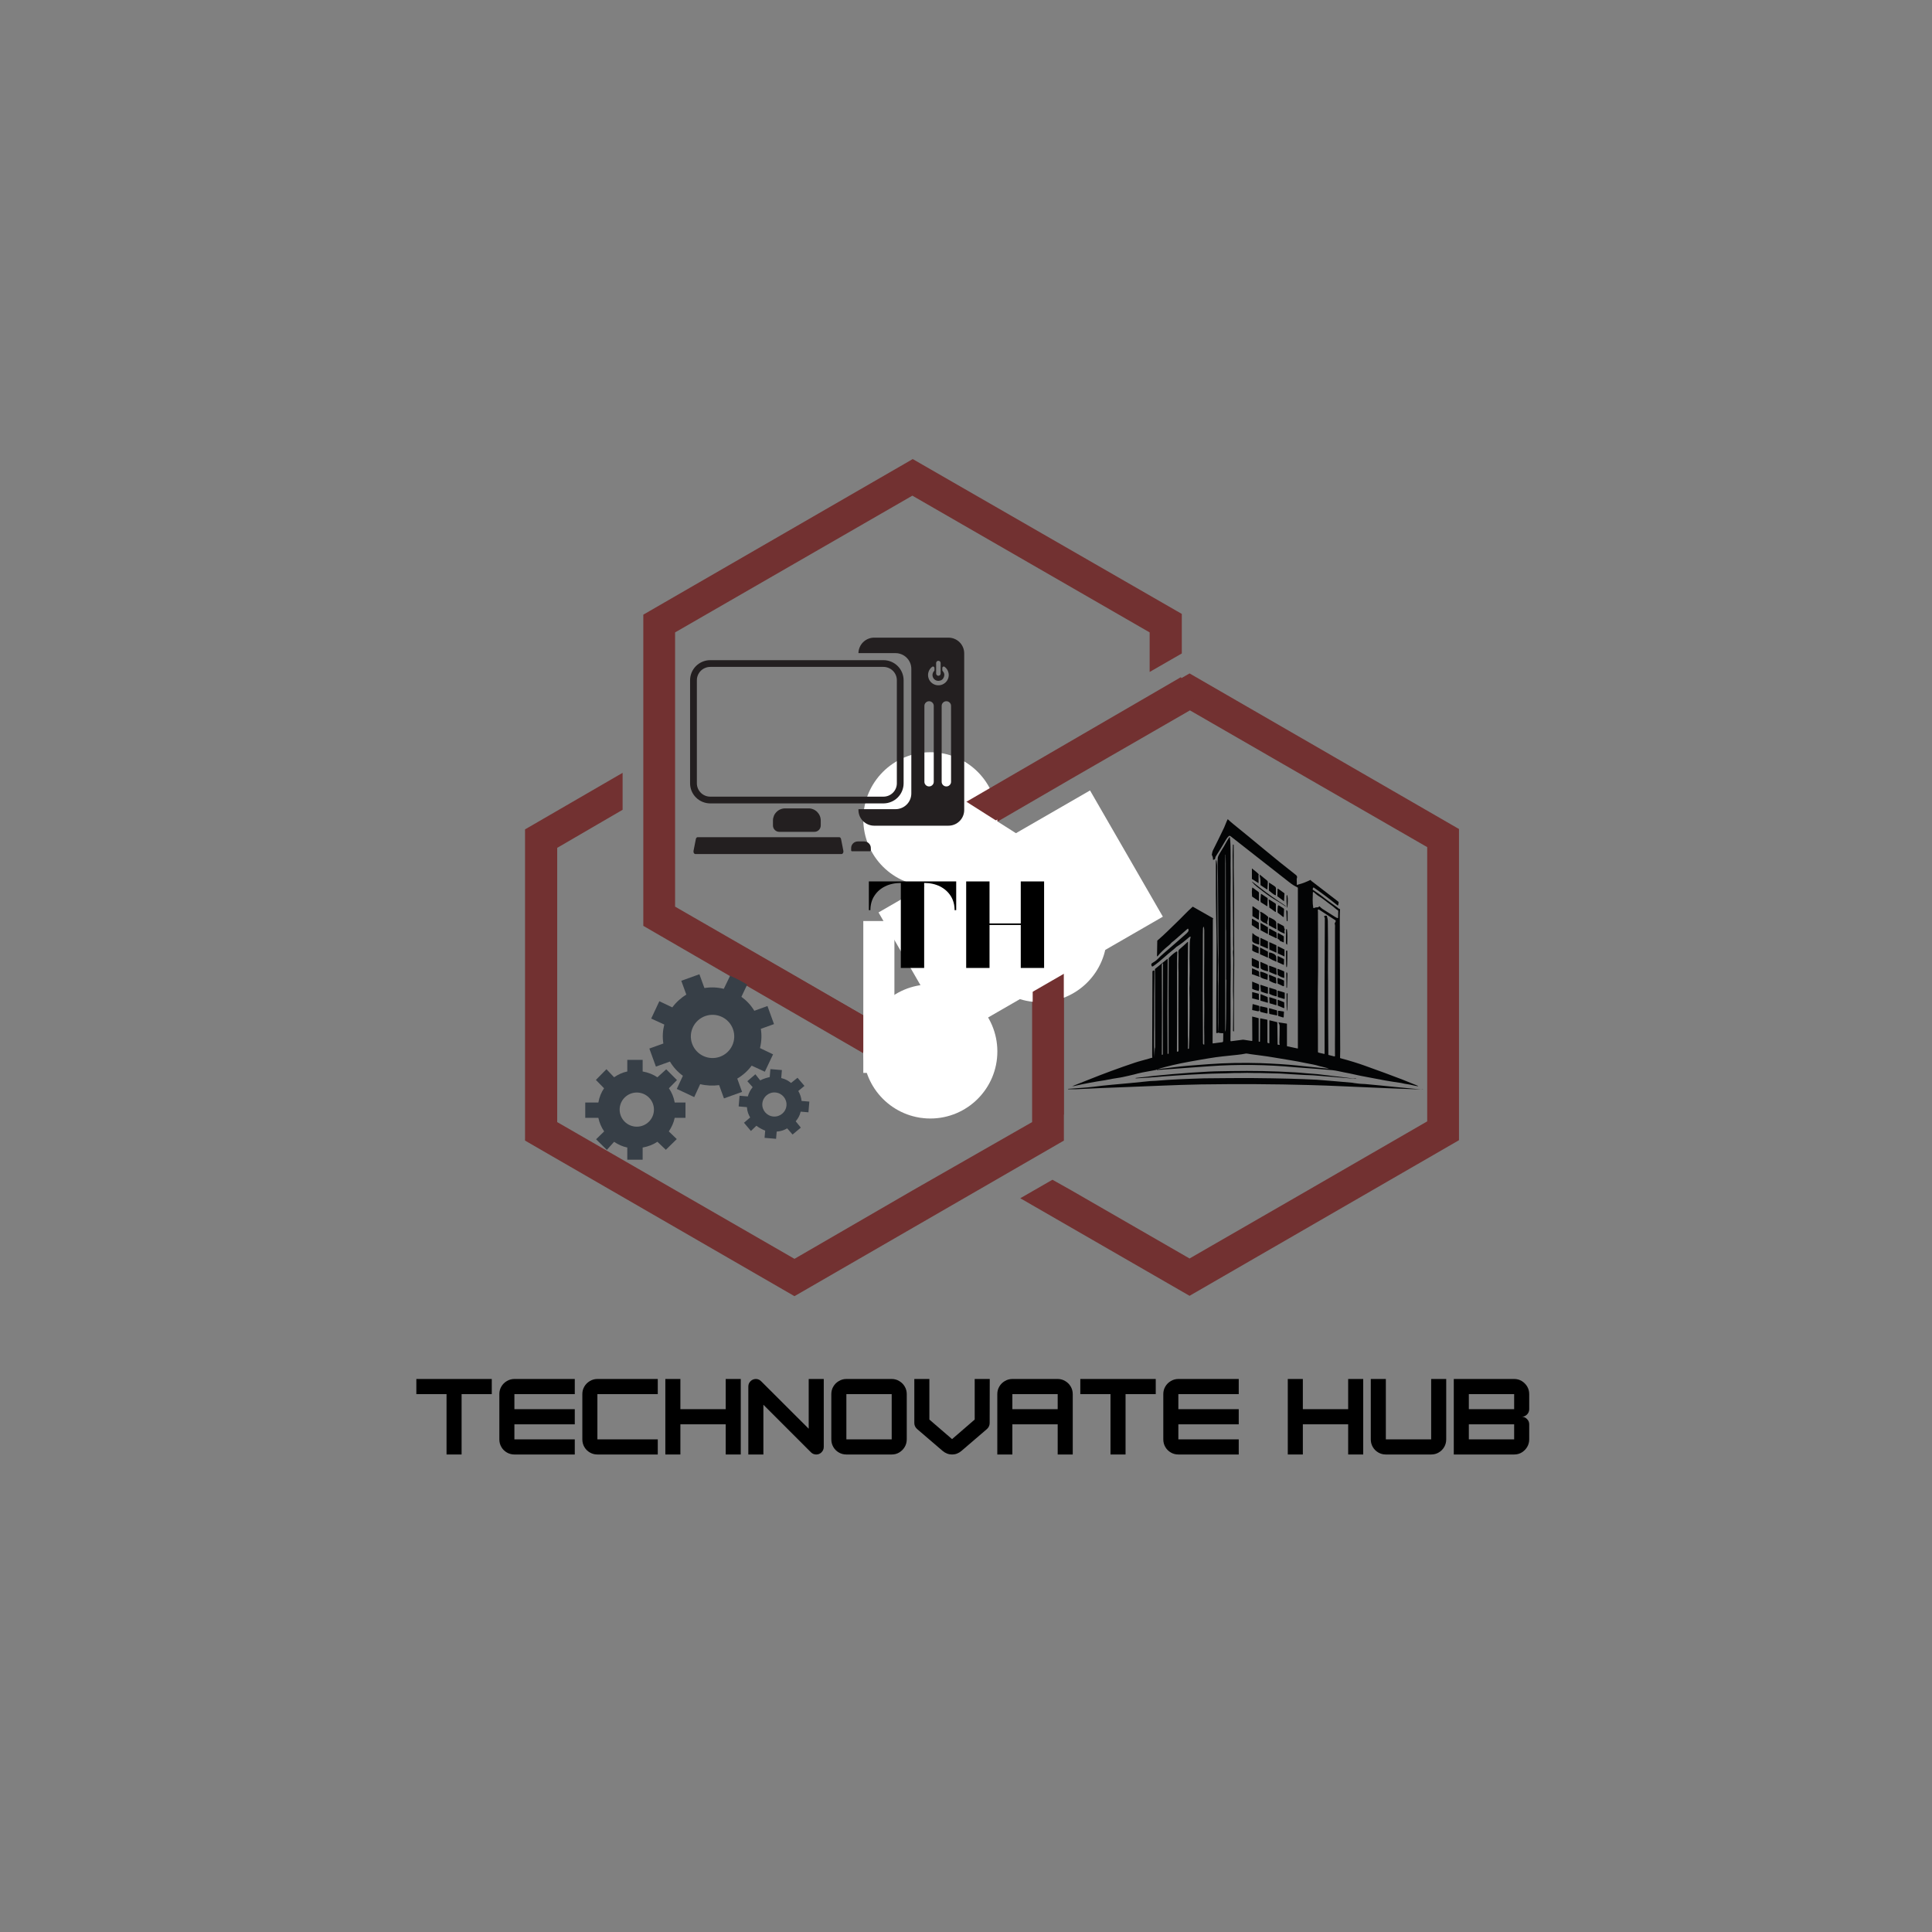 <svg xmlns="http://www.w3.org/2000/svg" xmlns:xlink="http://www.w3.org/1999/xlink" width="500" zoomAndPan="magnify" viewBox="0 0 375 375" height="500" preserveAspectRatio="xMidYMid meet" version="1.0"><rect x="0" y="0" width="375" height="375" fill="#808080" stroke="none"/><defs><g/><clipPath id="271464d5e1"><path d="M 101.91 89 L 283.41 89 L 283.41 251.75 L 101.91 251.75 Z M 101.91 89 " clip-rule="nonzero"/></clipPath><clipPath id="6b3a6ef04e"><path d="M 126 189.102 L 151 189.102 L 151 214 L 126 214 Z M 126 189.102 " clip-rule="nonzero"/></clipPath><clipPath id="56c0e8fd9c"><path d="M 143 207 L 157.098 207 L 157.098 222 L 143 222 Z M 143 207 " clip-rule="nonzero"/></clipPath><clipPath id="930de4d041"><path d="M 113.598 205 L 134 205 L 134 225.102 L 113.598 225.102 Z M 113.598 205 " clip-rule="nonzero"/></clipPath><clipPath id="b323a96471"><path d="M 167.566 146.008 L 193.586 146.008 L 193.586 172.027 L 167.566 172.027 Z M 167.566 146.008 " clip-rule="nonzero"/></clipPath><clipPath id="90a781913f"><path d="M 180.574 146.008 C 173.391 146.008 167.566 151.832 167.566 159.016 C 167.566 166.203 173.391 172.027 180.574 172.027 C 187.762 172.027 193.586 166.203 193.586 159.016 C 193.586 151.832 187.762 146.008 180.574 146.008 Z M 180.574 146.008 " clip-rule="nonzero"/></clipPath><clipPath id="7736bb8ce6"><path d="M 167.566 191.082 L 193.586 191.082 L 193.586 217.102 L 167.566 217.102 Z M 167.566 191.082 " clip-rule="nonzero"/></clipPath><clipPath id="492197d314"><path d="M 180.574 191.082 C 173.391 191.082 167.566 196.906 167.566 204.094 C 167.566 211.277 173.391 217.102 180.574 217.102 C 187.762 217.102 193.586 211.277 193.586 204.094 C 193.586 196.906 187.762 191.082 180.574 191.082 Z M 180.574 191.082 " clip-rule="nonzero"/></clipPath><clipPath id="7f7f912200"><path d="M 188.824 168.496 L 214.844 168.496 L 214.844 194.516 L 188.824 194.516 Z M 188.824 168.496 " clip-rule="nonzero"/></clipPath><clipPath id="c9a20b258f"><path d="M 201.832 168.496 C 194.648 168.496 188.824 174.32 188.824 181.504 C 188.824 188.691 194.648 194.516 201.832 194.516 C 209.02 194.516 214.844 188.691 214.844 181.504 C 214.844 174.32 209.02 168.496 201.832 168.496 Z M 201.832 168.496 " clip-rule="nonzero"/></clipPath><clipPath id="e9222c7e12"><path d="M 208 159.016 L 276 159.016 L 276 211 L 208 211 Z M 208 159.016 " clip-rule="nonzero"/></clipPath><clipPath id="3c74e8d885"><path d="M 207.234 209 L 276.234 209 L 276.234 211.516 L 207.234 211.516 Z M 207.234 209 " clip-rule="nonzero"/></clipPath><clipPath id="32cfb293e3"><path d="M 200.445 186.871 L 206.484 186.871 L 206.484 216.352 L 200.445 216.352 Z M 200.445 186.871 " clip-rule="nonzero"/></clipPath><clipPath id="17caf00fbc"><path d="M 170 149 L 202 149 L 202 178 L 170 178 Z M 170 149 " clip-rule="nonzero"/></clipPath><clipPath id="bf4992e689"><path d="M 178.555 149.883 L 201.832 164.664 L 193.797 177.32 L 170.516 162.539 Z M 178.555 149.883 " clip-rule="nonzero"/></clipPath><clipPath id="a178ad8b0b"><path d="M 166 123.766 L 187.172 123.766 L 187.172 161 L 166 161 Z M 166 123.766 " clip-rule="nonzero"/></clipPath><clipPath id="b2c6f76fc5"><path d="M 133.922 128 L 176 128 L 176 156 L 133.922 156 Z M 133.922 128 " clip-rule="nonzero"/></clipPath><clipPath id="5ccd753c21"><path d="M 134 162 L 164 162 L 164 165.766 L 134 165.766 Z M 134 162 " clip-rule="nonzero"/></clipPath><clipPath id="05bd053c06"><path d="M 165 163 L 170 163 L 170 165.766 L 165 165.766 Z M 165 163 " clip-rule="nonzero"/></clipPath><clipPath id="767839f890"><path d="M 170 153 L 226 153 L 226 202 L 170 202 Z M 170 153 " clip-rule="nonzero"/></clipPath><clipPath id="7579bc25eb"><path d="M 170.52 177.105 L 211.574 153.426 L 225.711 177.93 L 184.652 201.609 Z M 170.52 177.105 " clip-rule="nonzero"/></clipPath><clipPath id="03487310ce"><path d="M 141 184 L 173 184 L 173 205 L 141 205 Z M 141 184 " clip-rule="nonzero"/></clipPath><clipPath id="c034498f45"><path d="M 141.969 189.348 L 144.98 184.113 L 172.07 199.688 L 169.059 204.922 Z M 141.969 189.348 " clip-rule="nonzero"/></clipPath><clipPath id="b99f4c1c98"><path d="M 167.566 178.77 L 173.605 178.77 L 173.605 208.254 L 167.566 208.254 Z M 167.566 178.77 " clip-rule="nonzero"/></clipPath></defs><g clip-path="url(#271464d5e1)"><path fill="#723131" d="M 187.992 194.414 L 192.227 189.605 C 194.234 192.047 197.031 193.625 200.332 194.055 L 200.332 217.797 L 177.234 231 L 154.207 244.34 L 131.18 231.07 L 108.152 217.797 L 108.152 164.57 L 120.848 157.18 L 120.848 150.008 L 101.91 160.984 L 101.91 221.387 L 154.207 251.586 L 206.5 221.387 L 206.5 193.191 C 211.02 191.328 214.105 186.879 214.105 181.715 C 214.105 174.898 208.508 169.305 201.695 169.305 C 197.676 169.305 194.09 171.172 191.797 174.109 L 187.492 169.16 C 190.574 167.082 192.512 163.711 192.871 159.906 L 207.938 151.156 L 230.965 137.883 L 253.992 151.156 L 277.02 164.426 L 277.02 217.656 L 253.918 231 L 230.891 244.27 L 207.863 231 L 204.277 228.988 L 198.035 232.578 L 230.891 251.516 L 283.188 221.312 L 283.188 160.91 L 230.891 130.711 L 191.508 153.453 C 189.5 149.363 185.266 146.492 180.391 146.492 C 173.574 146.492 167.98 152.09 167.98 158.902 C 167.98 165.504 173.215 171.027 179.887 171.312 L 179.887 191.902 C 175.438 192.117 171.707 194.555 169.559 198.215 L 154.062 189.246 L 131.035 175.977 L 131.035 122.75 L 154.062 109.477 L 177.09 96.207 L 200.117 109.477 L 223.145 122.75 L 223.145 130.426 L 229.387 126.836 L 229.387 119.16 L 177.16 89.105 L 124.867 119.305 L 124.867 179.707 L 167.98 204.672 C 168.051 211.484 173.574 217.008 180.391 217.008 C 187.203 217.008 192.801 211.414 192.801 204.598 C 192.941 200.297 190.934 196.707 187.992 194.414 Z M 191.578 188.672 L 187.133 193.695 C 185.34 192.547 183.332 191.902 181.105 191.832 L 181.105 171.312 C 183.113 171.242 184.98 170.668 186.703 169.734 L 191.363 174.973 C 190.074 176.836 189.5 179.203 189.5 181.57 C 189.355 184.297 190.219 186.738 191.578 188.672 Z M 191.578 188.672 " fill-opacity="1" fill-rule="evenodd"/></g><g clip-path="url(#6b3a6ef04e)"><path fill="#373f47" d="M 150.234 198.777 L 148.965 195.273 L 146.41 196.191 C 145.738 195.07 144.898 194.203 143.906 193.477 L 145.102 190.961 L 141.719 189.387 L 140.488 191.93 C 139.289 191.633 138.023 191.57 136.727 191.777 L 135.754 189.102 L 132.238 190.367 L 133.211 193.043 C 132.203 193.668 131.227 194.539 130.496 195.531 L 127.977 194.336 L 126.398 197.703 L 128.938 198.863 C 128.637 200.055 128.555 201.254 128.758 202.543 L 126.039 203.523 L 127.312 207.027 L 130.031 206.047 C 130.703 207.172 131.559 208.086 132.551 208.812 L 131.363 211.359 L 134.75 212.945 L 135.902 210.434 C 137.098 210.73 138.41 210.785 139.586 210.621 L 140.52 213.199 L 144.035 211.934 L 143.102 209.355 C 144.23 208.688 145.164 207.832 145.895 206.84 L 148.453 208.02 L 150.051 204.645 L 147.512 203.43 C 147.809 202.238 147.883 200.988 147.68 199.695 Z M 139.734 205.117 C 137.547 205.902 135.133 204.773 134.344 202.598 C 133.551 200.418 134.684 198.012 136.875 197.223 C 139.062 196.438 141.477 197.566 142.266 199.742 C 143.055 201.922 141.926 204.328 139.734 205.117 Z M 139.734 205.117 " fill-opacity="1" fill-rule="nonzero"/></g><g clip-path="url(#56c0e8fd9c)"><path fill="#373f47" d="M 156.918 215.898 L 157.094 213.82 L 155.586 213.695 C 155.512 212.941 155.285 212.359 154.949 211.758 L 156.145 210.773 L 154.797 209.195 L 153.543 210.199 C 153.004 209.773 152.516 209.461 151.637 209.25 L 151.766 207.699 L 149.535 207.512 L 149.402 209.062 C 148.945 209.16 148.16 209.371 147.559 209.703 L 146.617 208.516 L 145.059 209.859 L 146.09 211.016 C 145.66 211.551 145.355 212.086 145.152 212.816 L 143.551 212.684 L 143.371 214.758 L 144.977 214.895 C 145.039 215.793 145.273 216.301 145.605 216.902 L 144.406 217.926 L 145.754 219.523 L 146.812 218.508 C 147.352 218.938 148.086 219.277 148.523 219.453 L 148.402 220.855 L 150.637 221.043 L 150.754 219.641 C 151.66 219.578 152.191 219.348 152.793 219.016 L 153.836 220.211 L 155.441 218.871 L 154.445 217.645 C 154.875 217.109 155.195 216.648 155.41 215.77 Z M 150.113 216.715 C 148.82 216.605 147.859 215.477 147.969 214.188 C 148.078 212.898 149.215 211.941 150.508 212.051 C 151.801 212.16 152.762 213.293 152.652 214.582 C 152.543 215.867 151.406 216.824 150.113 216.715 Z M 150.113 216.715 " fill-opacity="1" fill-rule="nonzero"/></g><g clip-path="url(#930de4d041)"><path fill="#373f47" d="M 133.051 216.973 L 133.051 214.004 L 130.965 214.004 C 130.766 212.91 130.379 212.043 129.836 211.234 L 131.402 209.645 L 129.312 207.551 L 127.602 209.102 C 126.793 208.562 125.836 208.164 124.738 207.973 L 124.738 205.723 L 121.758 205.723 L 121.758 207.973 C 120.816 208.164 120.004 208.555 119.195 209.094 L 117.707 207.535 L 115.66 209.613 L 117.246 211.234 C 116.703 212.043 116.336 212.91 116.141 214.004 L 113.598 214.004 L 113.598 216.973 L 116.141 216.973 C 116.336 217.91 116.723 218.801 117.266 219.605 L 115.699 221.133 L 117.789 223.195 L 119.195 221.625 C 120.008 222.164 120.816 222.543 121.758 222.734 L 121.758 225.102 L 124.738 225.102 L 124.738 222.738 C 125.836 222.543 126.793 222.156 127.602 221.613 L 129.238 223.176 L 131.363 221.094 L 129.816 219.609 C 130.359 218.801 130.766 217.91 130.961 216.973 Z M 123.602 218.688 C 121.762 218.688 120.273 217.203 120.273 215.371 C 120.273 213.543 121.762 212.059 123.602 212.059 C 125.438 212.059 126.93 213.543 126.93 215.371 C 126.93 217.203 125.438 218.688 123.602 218.688 Z M 123.602 218.688 " fill-opacity="1" fill-rule="nonzero"/></g><g clip-path="url(#b323a96471)"><g clip-path="url(#90a781913f)"><path fill="#ffffff" d="M 167.566 146.008 L 193.586 146.008 L 193.586 172.027 L 167.566 172.027 Z M 167.566 146.008 " fill-opacity="1" fill-rule="nonzero"/></g></g><g clip-path="url(#7736bb8ce6)"><g clip-path="url(#492197d314)"><path fill="#ffffff" d="M 167.566 191.082 L 193.586 191.082 L 193.586 217.102 L 167.566 217.102 Z M 167.566 191.082 " fill-opacity="1" fill-rule="nonzero"/></g></g><g clip-path="url(#7f7f912200)"><g clip-path="url(#c9a20b258f)"><path fill="#ffffff" d="M 188.824 168.496 L 214.844 168.496 L 214.844 194.516 L 188.824 194.516 Z M 188.824 168.496 " fill-opacity="1" fill-rule="nonzero"/></g></g><g clip-path="url(#e9222c7e12)"><path fill="#030405" d="M 208.172 210.789 C 208.246 210.812 208.348 210.812 208.426 210.812 C 210.395 210.359 212.391 209.98 214.414 209.68 C 215.398 209.477 216.41 209.301 217.422 209.152 C 217.574 209.125 217.75 209.102 217.953 209.051 C 218.684 208.875 219.418 208.746 220.152 208.547 C 221.012 208.293 222.375 208.016 224.297 207.691 C 224.398 207.664 224.473 207.641 224.547 207.59 C 224.547 207.59 224.547 207.613 224.547 207.641 L 224.547 207.664 C 224.547 207.691 224.547 207.691 224.574 207.691 L 234.656 206.961 C 240.27 206.559 245.852 206.633 251.465 207.16 C 254.27 207.363 256.645 207.539 258.59 207.715 C 259.348 207.789 260.207 208.016 260.891 208.145 C 262.332 208.395 263.82 208.797 265.188 209.023 C 266.449 209.25 267.766 209.527 268.926 209.73 C 269.938 209.906 270.949 210.059 271.961 210.207 C 272.414 210.309 272.844 210.41 273.301 210.461 C 273.879 210.535 274.461 210.738 275.07 210.812 C 275.348 210.836 275.348 210.812 275.094 210.711 L 272.238 209.555 C 271.074 209.125 269.914 208.695 268.75 208.242 C 267.539 207.789 266.199 207.336 264.934 206.859 C 263.746 206.43 262.18 205.926 260.184 205.398 C 260.133 205.398 260.105 205.348 260.105 205.324 L 260.133 203.688 C 260.105 198.676 260.082 193.691 260.082 188.68 C 260.082 185.004 260.031 181.328 260.055 177.652 C 260.055 177.273 260.082 176.895 260.105 176.543 C 260.105 176.469 260.055 176.418 260.008 176.418 C 259.805 176.391 259.676 176.191 259.551 176.113 C 258.488 175.359 257.402 174.605 256.367 173.773 C 255.887 173.395 255.355 173.094 254.875 172.742 C 254.801 172.691 254.773 172.59 254.801 172.516 L 254.875 172.336 C 254.902 172.262 254.953 172.238 255.027 172.289 C 256.594 173.371 258.086 174.504 259.578 175.711 C 259.676 175.789 259.727 175.762 259.754 175.637 L 259.828 175.234 C 259.855 175.133 259.805 175.031 259.727 174.98 L 254.496 170.953 C 254.473 170.926 254.445 170.902 254.445 170.879 L 254.422 170.828 C 254.395 170.801 254.371 170.777 254.344 170.801 C 253.613 171.152 252.879 171.457 252.094 171.656 L 251.715 171.785 L 251.691 170.574 C 251.793 170.297 251.793 170.098 251.664 169.969 C 251.617 169.895 251.566 169.844 251.488 169.793 C 247.395 166.621 243.453 163.223 239.41 159.973 C 239.031 159.672 238.676 159.344 238.32 159.016 C 238.297 159.016 238.297 159.016 238.273 159.043 C 238.02 159.547 237.816 160.152 237.613 160.605 C 236.906 162.09 236.176 163.574 235.441 165.035 C 235.363 165.16 235.289 165.438 235.215 165.867 C 235.215 165.918 235.215 165.941 235.238 165.992 C 235.391 166.242 235.441 166.52 235.441 166.797 C 235.441 166.898 235.492 166.922 235.566 166.875 L 235.695 166.824 C 235.793 166.797 235.844 166.723 235.871 166.621 C 235.895 166.445 235.922 166.344 235.945 166.293 C 236.652 165.188 237.336 164.078 237.992 162.945 C 238.121 162.719 238.297 162.492 238.473 162.316 C 238.574 162.215 238.699 162.215 238.828 162.289 C 242.668 165.312 246.461 168.285 250.199 171.203 C 250.73 171.633 251.285 171.984 251.867 172.262 C 251.918 172.289 251.918 172.312 251.918 172.363 L 251.918 203.461 C 251.918 203.484 251.895 203.512 251.867 203.512 L 249.848 203.082 C 249.82 203.082 249.797 203.059 249.797 203.008 L 249.797 198.75 C 249.797 198.727 249.77 198.676 249.719 198.676 L 248.23 198.449 C 248.129 198.422 248.102 198.473 248.18 198.551 C 248.305 198.727 248.379 198.953 248.379 199.23 C 248.379 200.289 248.355 201.371 248.328 202.426 C 248.328 202.504 248.355 202.605 248.379 202.73 C 248.406 202.805 248.379 202.832 248.305 202.805 L 248.078 202.781 C 248 202.781 247.977 202.73 247.977 202.68 L 247.926 198.473 C 247.926 198.422 247.902 198.398 247.875 198.398 L 246.461 198.047 C 246.41 198.047 246.383 198.047 246.383 198.098 L 246.383 202.426 C 246.383 202.504 246.359 202.527 246.281 202.504 L 246.082 202.426 C 246.031 202.402 246.004 202.379 246.004 202.328 L 246.004 197.996 C 246.004 197.969 245.98 197.945 245.953 197.922 L 244.691 197.668 C 244.691 197.668 244.691 197.668 244.664 197.668 C 244.613 197.668 244.59 197.695 244.59 197.742 L 244.562 202.125 C 244.562 202.176 244.539 202.199 244.488 202.199 L 244.387 202.199 C 244.336 202.199 244.312 202.152 244.312 202.125 L 244.312 197.668 C 244.312 197.645 244.285 197.617 244.262 197.617 L 243.098 197.316 C 243.074 197.316 243.047 197.316 243.047 197.34 L 243.074 201.973 C 243.074 202.023 243.023 202.051 242.973 202.051 L 241.457 201.824 C 241.328 201.797 241.227 201.797 241.102 201.824 L 238.953 202.102 C 238.953 202.102 238.953 202.102 238.93 202.102 C 238.879 202.102 238.828 202.051 238.828 202 C 238.902 197.594 238.801 193.238 238.879 188.832 C 238.879 188.051 238.902 187.27 238.879 186.465 C 238.852 183.266 238.828 180.066 238.852 176.871 C 238.852 175.637 238.828 174.051 238.852 172.613 C 238.879 171.055 238.879 169.617 238.852 167.93 C 238.852 166.973 238.879 165.992 238.852 165.059 C 238.828 164.18 238.852 163.375 238.699 162.492 C 238.699 162.492 238.699 162.469 238.676 162.469 C 238.652 162.441 238.625 162.469 238.625 162.492 C 238.32 162.945 238.043 163.422 237.766 163.926 C 237.539 164.379 237.234 164.785 236.984 165.238 C 236.855 165.465 236.426 166.117 236.375 166.445 C 236.324 166.848 236.324 167.477 236.352 168.359 C 236.375 169.289 236.402 169.922 236.402 170.273 C 236.426 173.848 236.453 177.398 236.477 180.949 L 236.527 187.168 L 236.504 191.777 L 236.477 196.887 C 236.504 197.945 236.477 199.027 236.426 200.086 C 236.426 200.211 236.352 200.289 236.352 200.414 C 236.68 200.516 237.031 200.562 237.387 200.539 C 237.438 200.539 237.438 200.562 237.438 200.59 L 237.414 202.051 C 237.414 202.199 237.336 202.301 237.184 202.301 L 235.414 202.527 C 235.391 202.527 235.363 202.504 235.363 202.453 L 235.414 178.508 C 235.414 178.48 235.414 178.457 235.414 178.457 L 235.465 178.332 C 235.492 178.281 235.465 178.23 235.414 178.203 L 231.574 176.016 C 231.551 175.988 231.523 175.988 231.473 176.016 C 230.359 176.996 229.352 178.129 228.363 179.059 C 227.305 180.094 225.965 181.426 224.676 182.535 C 224.648 182.559 224.625 182.586 224.625 182.637 L 224.574 185.508 C 224.574 185.656 224.625 185.684 224.727 185.559 C 225.258 184.926 225.836 184.324 226.898 183.469 C 227.074 183.316 227.227 183.191 227.328 183.039 C 227.531 182.812 227.758 182.711 227.934 182.535 C 228.77 181.805 229.602 181.074 230.488 180.293 C 230.539 180.242 230.613 180.242 230.641 180.32 C 230.867 180.723 230.41 181.074 230.133 181.328 C 228.719 182.586 227.305 183.82 225.863 185.055 C 225.484 185.379 225.105 185.734 224.75 186.109 C 224.398 186.465 224.094 186.664 223.664 186.918 C 223.488 187.016 223.438 187.145 223.488 187.344 L 223.512 187.422 C 223.562 187.598 223.664 187.648 223.816 187.547 C 225.23 186.59 226.445 185.305 227.809 184.273 C 228.012 184.121 228.188 183.922 228.34 183.793 C 229.273 183.215 230.031 182.586 230.789 181.93 C 230.867 181.879 230.918 181.832 230.992 181.805 C 231.02 181.805 231.043 181.781 231.043 181.805 C 231.094 181.805 231.121 181.855 231.094 181.906 C 230.918 182.559 230.918 183.141 230.918 183.793 C 230.891 185.23 230.891 186.641 230.918 188.074 C 230.941 188.855 230.867 189.789 230.891 190.645 C 230.918 191.121 230.84 191.652 230.867 192.152 C 230.969 195.352 230.867 198.574 230.84 201.773 L 230.766 203.512 C 230.766 203.535 230.742 203.559 230.715 203.559 C 230.664 203.559 230.613 203.586 230.562 203.586 C 230.59 203.008 230.59 201.824 230.59 201.773 C 230.59 201.52 230.562 201.242 230.562 200.992 C 230.562 197.871 230.539 194.773 230.539 191.652 C 230.539 188.73 230.562 185.809 230.59 182.863 C 230.59 182.863 230.59 182.836 230.562 182.836 C 230.539 182.812 230.512 182.812 230.512 182.836 C 230.008 183.316 229.5 183.77 228.945 184.246 C 228.668 184.473 228.719 184.777 228.742 185.129 C 228.77 185.883 228.691 186.941 228.719 187.875 C 228.742 188.227 228.742 188.555 228.742 188.805 C 228.719 193.211 228.719 199.582 228.742 204.062 C 228.645 204.09 228.543 204.113 228.441 204.141 C 228.441 199.305 228.492 192.48 228.465 187.672 C 228.465 186.742 228.465 185.809 228.516 184.852 C 228.516 184.676 228.441 184.625 228.289 184.727 C 227.809 185.027 227.355 185.43 226.898 185.91 C 226.848 185.984 226.824 186.035 226.824 186.109 C 226.848 186.188 226.848 186.238 226.848 186.238 C 226.824 190.289 226.797 194.371 226.824 198.422 L 226.824 204.516 C 226.746 204.543 226.695 204.543 226.621 204.566 L 226.594 196.738 L 226.645 186.16 C 226.645 186.16 226.645 186.137 226.645 186.137 C 226.621 186.109 226.594 186.109 226.57 186.137 L 224.246 188.023 C 224.195 188.074 224.168 188.125 224.168 188.199 L 224.195 190.113 L 224.195 193.59 L 224.219 205.148 C 224.219 204.668 224.195 203.332 224.168 203.332 L 224.145 203.332 C 224.094 203.309 224.066 204.922 224.043 205.195 C 223.992 204.215 223.969 201.395 223.992 200.414 C 224.043 198.777 223.992 197.164 224.02 195.527 C 224.02 194.824 224.02 194.117 224.02 193.414 L 224.066 190.039 L 224.066 188.527 C 224.066 188.379 223.992 188.352 223.867 188.379 L 223.816 188.402 C 223.738 188.426 223.688 188.504 223.688 188.605 C 223.688 193.336 223.664 200.086 223.637 204.82 C 223.637 204.895 223.637 205.047 223.664 205.297 C 223.461 205.348 223.234 205.398 223.031 205.473 C 222.098 205.75 221.211 205.953 220.301 206.254 C 217.219 207.289 214.211 208.395 211.203 209.605 L 208.098 210.836 C 208.121 210.762 208.121 210.762 208.172 210.789 Z M 259.223 178.91 L 259.07 179.211 C 259.047 179.238 259.047 179.289 259.07 179.312 C 259.172 179.613 259.121 179.891 259.121 180.168 C 259.121 187.043 259.121 193.918 259.121 200.789 C 259.121 201.797 259.098 203.535 259.121 204.922 C 259.121 205.02 259.07 205.07 258.969 205.047 L 257.883 204.77 C 257.859 204.77 257.832 204.742 257.832 204.719 C 257.809 200.059 257.758 195.402 257.781 190.742 C 257.781 189.988 257.758 189.156 257.758 188.453 C 257.781 184.398 257.781 181.176 257.73 178.758 C 257.73 178.531 257.68 178.23 257.555 177.828 C 257.555 177.777 257.527 177.75 257.48 177.75 C 257.328 177.699 257.176 177.727 257.051 177.828 C 257.051 177.828 257.051 177.828 257.023 177.852 C 257 177.902 257 177.977 257.051 178.004 C 257.125 178.055 257.148 178.129 257.148 178.254 C 257.102 186.465 257.074 194.672 257.102 202.879 C 257.102 203.41 257.102 203.965 257.102 204.516 C 257.102 204.543 257.074 204.566 257.023 204.566 L 255.938 204.316 C 255.859 204.289 255.812 204.242 255.812 204.164 C 255.812 201.145 255.812 198.148 255.785 195.199 C 255.785 193.238 255.785 190.996 255.836 188.477 C 255.836 188.426 255.836 188.328 255.836 188.152 C 255.836 184.5 255.836 180.848 255.812 177.172 C 255.812 176.996 255.812 176.844 255.785 176.668 C 255.785 176.645 255.785 176.617 255.812 176.594 C 255.859 176.516 255.938 176.516 256.012 176.543 L 259.098 178.559 C 259.273 178.633 259.297 178.758 259.223 178.91 Z M 254.824 173.219 C 254.824 173.195 254.824 173.195 254.852 173.168 C 254.902 173.117 254.926 173.117 255.004 173.168 C 255.332 173.445 255.609 173.723 255.988 173.949 C 256.871 174.477 257.656 175.184 258.488 175.762 C 258.895 176.039 259.246 176.441 259.703 176.719 C 259.727 176.742 259.754 176.77 259.754 176.82 L 259.727 178.129 C 259.727 178.129 259.727 178.152 259.727 178.152 C 259.703 178.203 259.652 178.23 259.602 178.203 C 259.449 178.152 259.297 178.055 259.148 177.977 C 258.34 177.449 257.504 176.945 256.695 176.418 C 256.492 176.289 256.316 176.113 256.141 175.938 C 256.113 175.914 256.062 175.914 256.039 175.938 L 255.91 176.062 C 255.887 176.09 255.836 176.113 255.812 176.113 C 255.531 176.09 255.254 176.141 255.027 176.266 C 255.027 176.266 255.004 176.266 255.004 176.266 C 254.953 176.266 254.902 176.242 254.902 176.191 C 254.723 175.207 254.801 174.176 254.824 173.219 Z M 237.816 179.941 L 237.816 167.68 L 237.844 165.891 L 237.867 165.891 C 237.891 165.891 237.891 165.891 237.891 165.918 L 237.918 167.605 L 237.941 180.344 C 237.969 180.547 237.969 180.723 237.969 180.922 C 237.969 183.945 237.969 186.969 237.969 189.988 C 237.969 190.062 237.969 190.113 237.992 190.164 C 237.992 190.191 238.02 190.215 238.02 190.266 C 237.992 192.078 237.992 193.891 237.992 195.68 C 237.992 197.039 237.969 198.375 237.918 199.734 C 237.918 199.883 237.891 200.035 237.844 200.188 C 237.816 200.262 237.816 200.262 237.816 200.188 Z M 233.469 182.461 C 233.469 181.73 233.469 181 233.496 180.27 C 233.496 180.145 233.52 180.016 233.57 179.918 C 233.598 179.84 233.621 179.84 233.648 179.918 C 233.695 180.117 233.746 180.32 233.746 180.57 C 233.746 183.469 233.746 186.363 233.723 189.258 C 233.723 191.375 233.723 193.488 233.746 195.629 C 233.746 196.789 233.723 198.172 233.723 199.43 C 233.746 200.516 233.746 201.621 233.746 202.703 C 233.746 202.703 233.746 202.73 233.746 202.73 C 233.723 202.754 233.695 202.781 233.648 202.754 L 233.621 202.73 C 233.547 202.703 233.496 202.629 233.496 202.527 C 233.445 195.832 233.445 189.105 233.469 182.461 Z M 230.84 206.078 C 232.078 205.852 233.344 205.625 234.605 205.422 C 236.426 205.098 238.32 204.945 240.168 204.742 C 240.723 204.695 241.277 204.594 241.836 204.492 C 242.039 204.469 242.543 204.594 242.77 204.617 C 244.211 204.82 245.602 204.969 247.066 205.223 C 249.215 205.602 251.414 205.902 253.512 206.355 C 254.371 206.531 255.254 206.656 256.113 206.934 C 256.719 207.109 257.301 207.188 257.883 207.414 C 257.957 207.438 257.957 207.465 257.883 207.438 C 255.859 207.238 253.812 207.012 251.766 206.809 C 249.77 206.605 247.422 206.457 244.715 206.355 C 241.328 206.254 237.941 206.305 234.531 206.559 C 231.551 206.758 229.352 206.961 227.961 207.137 C 226.848 207.289 225.711 207.414 224.598 207.539 C 226.645 206.934 228.719 206.457 230.84 206.078 Z M 225.508 187.293 C 225.508 187.219 225.535 187.145 225.586 187.094 L 225.66 186.992 C 225.66 186.992 225.688 186.969 225.688 186.969 C 225.711 186.969 225.734 186.992 225.734 187.016 L 225.711 196.461 L 225.711 204.695 C 225.637 204.719 225.586 204.719 225.508 204.742 L 225.535 196.535 Z M 225.508 187.293 " fill-opacity="1" fill-rule="nonzero"/></g><path fill="#030405" d="M 239.383 163.926 L 239.332 163.926 C 239.309 163.926 239.309 163.926 239.309 163.953 C 239.281 164.883 239.23 165.84 239.258 166.773 C 239.281 171.707 239.309 176.617 239.359 181.555 C 239.359 182.234 239.332 183.215 239.383 184.07 C 239.41 184.348 239.309 184.602 239.332 184.879 C 239.359 185.332 239.383 185.707 239.383 185.984 C 239.383 187.293 239.359 189.41 239.332 192.332 C 239.332 193.188 239.41 194.195 239.383 195.152 C 239.359 197.062 239.359 198.398 239.332 200.059 C 239.332 200.109 239.359 200.137 239.383 200.16 L 239.434 200.188 C 239.484 200.211 239.512 200.188 239.512 200.137 C 239.484 198.098 239.535 196.082 239.512 194.066 C 239.484 191.121 239.586 188.152 239.559 185.203 C 239.535 182.184 239.535 179.16 239.535 176.141 C 239.535 174.074 239.535 172.086 239.484 169.922 C 239.461 168.914 239.461 167.879 239.461 166.875 C 239.461 165.918 239.461 164.984 239.461 164.027 C 239.461 163.977 239.434 163.953 239.383 163.926 Z M 239.383 163.926 " fill-opacity="1" fill-rule="nonzero"/><path fill="#030405" d="M 236.324 180.746 C 236.324 176.668 236.301 172.59 236.273 168.484 C 236.273 167.93 236.199 167.426 236.098 166.898 C 236.098 166.875 236.074 166.848 236.074 166.898 C 236.023 167.023 235.996 167.125 235.996 167.25 C 235.973 171.531 235.996 175.789 236.098 180.066 C 236.199 184.699 236.047 191.977 236.074 200.438 C 236.074 200.488 236.098 200.516 236.148 200.516 C 236.273 200.539 236.375 200.516 236.402 200.438 L 236.426 196.41 C 236.426 194.973 236.402 193.539 236.426 192.078 C 236.426 191.852 236.426 191.602 236.426 191.375 C 236.352 189.836 236.402 188.25 236.453 186.715 C 236.477 186.16 236.402 185.559 236.402 185.055 C 236.352 183.617 236.352 182.184 236.324 180.746 Z M 236.324 180.746 " fill-opacity="1" fill-rule="nonzero"/><path fill="#030405" d="M 244.336 169.742 C 244.336 169.719 244.336 169.719 244.312 169.695 C 243.957 169.266 243.453 168.965 243.047 168.586 C 243.047 168.586 243.023 168.586 243.023 168.586 C 242.996 168.586 242.996 168.609 242.996 168.609 L 242.996 170.574 C 242.996 170.602 242.996 170.625 243.023 170.625 L 244.262 171.406 C 244.262 171.406 244.285 171.406 244.285 171.379 L 244.285 169.82 C 244.285 169.793 244.285 169.77 244.312 169.77 C 244.336 169.77 244.336 169.742 244.336 169.742 Z M 244.336 169.742 " fill-opacity="1" fill-rule="nonzero"/><path fill="#030405" d="M 244.742 171.859 L 245.93 172.641 C 245.93 172.641 245.93 172.641 245.953 172.641 C 245.98 172.641 245.98 172.613 246.004 172.613 L 246.082 171.203 C 246.082 171.105 246.031 171.004 245.953 170.926 L 244.562 169.793 C 244.539 169.793 244.539 169.77 244.516 169.793 C 244.488 169.793 244.488 169.844 244.488 169.871 C 244.488 169.895 244.516 169.895 244.516 169.895 C 244.516 169.895 244.516 169.895 244.516 169.922 C 244.516 169.945 244.516 169.969 244.516 169.996 C 244.516 170.02 244.516 170.07 244.516 170.098 C 244.691 170.574 244.664 171.203 244.664 171.734 C 244.664 171.785 244.691 171.832 244.742 171.859 Z M 244.742 171.859 " fill-opacity="1" fill-rule="nonzero"/><path fill="#030405" d="M 242.996 171.105 C 242.996 171.129 243.023 171.152 243.047 171.203 C 243.324 171.559 243.629 171.859 243.957 172.109 C 244.816 172.766 245.652 173.445 246.562 174.051 C 247.371 174.605 248.559 175.234 249.52 175.938 C 249.52 175.938 249.52 175.938 249.543 175.938 L 249.57 175.914 C 249.57 175.887 249.57 175.887 249.57 175.887 C 249.34 175.688 248.809 175.332 247.977 174.781 C 246.586 173.848 244.969 172.664 243.125 171.18 C 243.098 171.152 243.098 171.152 243.074 171.152 C 243.074 171.152 243.074 171.152 243.047 171.152 C 243.023 171.105 243.023 171.105 242.996 171.105 C 242.996 171.078 242.996 171.078 242.996 171.105 Z M 242.996 171.105 " fill-opacity="1" fill-rule="nonzero"/><path fill="#030405" d="M 247.57 173.773 C 247.621 173.773 247.648 173.746 247.648 173.695 C 247.672 173.371 247.672 173.043 247.672 172.742 C 247.672 172.387 247.699 172.211 247.395 172.012 C 247.066 171.785 246.711 171.559 246.359 171.332 C 246.359 171.332 246.359 171.332 246.332 171.332 C 246.309 171.332 246.309 171.355 246.309 171.355 L 246.281 172.789 C 246.281 172.816 246.281 172.84 246.309 172.867 C 246.613 173.094 247.219 173.672 247.57 173.773 Z M 247.57 173.773 " fill-opacity="1" fill-rule="nonzero"/><path fill="#030405" d="M 244.363 173.32 C 244.363 173.242 244.312 173.168 244.262 173.117 L 243.176 172.312 C 243.098 172.262 243.047 172.289 243.047 172.363 C 242.973 172.891 242.973 173.422 243.023 173.949 C 243.023 174 243.047 174.023 243.074 174.051 L 244.285 174.879 C 244.285 174.879 244.312 174.879 244.312 174.879 C 244.336 174.879 244.363 174.855 244.363 174.832 Z M 244.363 173.32 " fill-opacity="1" fill-rule="nonzero"/><path fill="#030405" d="M 249.164 174.906 C 249.215 174.906 249.238 174.879 249.238 174.832 L 249.316 173.445 C 249.316 173.422 249.316 173.395 249.289 173.371 L 248.102 172.516 C 248.102 172.516 248.078 172.488 248.051 172.488 C 248 172.488 247.977 172.516 247.977 172.562 L 247.926 173.922 C 247.926 173.949 247.926 173.973 247.949 173.973 L 249.09 174.832 C 249.141 174.906 249.141 174.906 249.164 174.906 Z M 249.164 174.906 " fill-opacity="1" fill-rule="nonzero"/><path fill="#030405" d="M 244.766 175.156 L 245.879 175.863 C 245.953 175.914 246.004 175.887 246.004 175.789 L 246.055 174.402 C 246.055 174.352 246.031 174.328 246.004 174.301 L 244.844 173.52 C 244.844 173.52 244.816 173.52 244.816 173.52 C 244.793 173.52 244.742 173.547 244.742 173.598 C 244.715 174.074 244.613 174.605 244.691 175.059 C 244.715 175.082 244.742 175.105 244.766 175.156 Z M 244.766 175.156 " fill-opacity="1" fill-rule="nonzero"/><path fill="#030405" d="M 249.871 173.797 C 249.871 173.746 249.848 173.746 249.797 173.746 C 249.746 173.773 249.719 173.824 249.719 173.898 C 249.695 174.605 249.719 175.258 249.77 175.914 C 249.797 176.316 249.848 176.316 249.898 175.914 C 249.949 175.285 250.023 174.477 249.871 173.797 Z M 249.871 173.797 " fill-opacity="1" fill-rule="nonzero"/><path fill="#030405" d="M 246.383 176.164 L 247.496 176.969 C 247.598 177.047 247.648 177.02 247.648 176.895 L 247.648 175.535 C 247.648 175.461 247.598 175.383 247.52 175.332 L 246.359 174.605 C 246.359 174.605 246.332 174.605 246.309 174.605 C 246.281 174.605 246.23 174.629 246.258 174.68 L 246.332 175.559 Z M 246.383 176.164 " fill-opacity="1" fill-rule="nonzero"/><path fill="#030405" d="M 249.012 177.953 C 249.113 178.027 249.164 178.004 249.188 177.879 L 249.238 176.492 C 249.238 176.441 249.215 176.367 249.164 176.34 L 248.23 175.738 C 248.203 175.711 248.152 175.711 248.129 175.738 C 248.078 175.789 248.027 175.836 248.027 175.938 C 247.977 176.316 247.949 176.695 247.977 177.07 C 247.977 177.121 248 177.148 248.027 177.172 Z M 249.012 177.953 " fill-opacity="1" fill-rule="nonzero"/><path fill="#030405" d="M 243.176 175.914 C 243.176 175.914 243.148 175.914 243.148 175.914 C 243.125 175.914 243.098 175.938 243.098 175.965 L 243.098 177.777 C 243.098 177.801 243.098 177.828 243.125 177.828 L 244.262 178.508 C 244.262 178.508 244.285 178.508 244.285 178.508 C 244.312 178.508 244.336 178.48 244.336 178.457 L 244.414 176.793 C 244.414 176.77 244.414 176.77 244.387 176.742 Z M 243.176 175.914 " fill-opacity="1" fill-rule="nonzero"/><path fill="#030405" d="M 249.668 176.719 L 249.746 178.633 C 249.746 178.633 249.746 178.656 249.746 178.656 L 249.82 178.785 C 249.82 178.809 249.848 178.809 249.871 178.809 C 249.898 178.809 249.922 178.785 249.922 178.758 L 249.922 176.969 C 249.922 176.969 249.922 176.945 249.922 176.945 L 249.797 176.695 C 249.797 176.668 249.77 176.668 249.746 176.668 C 249.695 176.668 249.668 176.695 249.668 176.719 Z M 249.668 176.719 " fill-opacity="1" fill-rule="nonzero"/><path fill="#030405" d="M 246.055 177.879 C 245.625 177.5 245.172 177.195 244.691 176.969 C 244.59 176.969 244.562 177.047 244.613 177.148 C 244.715 177.398 244.691 177.801 244.664 178.055 L 244.691 178.559 C 244.691 178.605 244.715 178.633 244.742 178.656 C 244.992 178.91 245.273 179.086 245.602 179.188 C 245.754 179.238 245.828 179.336 245.98 179.414 C 246.031 179.438 246.055 179.438 246.031 179.363 C 246.031 179.262 246.004 179.16 245.953 179.086 C 245.93 179.035 245.93 179.012 245.953 178.961 C 246.055 178.684 246.133 178.379 246.156 178.078 C 246.156 178.004 246.133 177.926 246.055 177.879 Z M 246.055 177.879 " fill-opacity="1" fill-rule="nonzero"/><path fill="#030405" d="M 246.281 179.516 C 246.281 179.562 246.309 179.613 246.359 179.641 L 247.672 180.344 C 247.672 180.344 247.699 180.344 247.699 180.344 C 247.723 180.344 247.75 180.32 247.75 180.293 C 247.75 179.891 247.723 179.488 247.723 179.086 C 247.723 178.633 246.789 178.254 246.434 178.078 C 246.41 178.078 246.41 178.078 246.383 178.078 C 246.332 178.078 246.281 178.129 246.281 178.18 Z M 246.281 179.516 " fill-opacity="1" fill-rule="nonzero"/><path fill="#030405" d="M 243.023 179.59 L 244.285 180.422 C 244.285 180.422 244.312 180.422 244.312 180.422 C 244.336 180.422 244.363 180.395 244.363 180.371 L 244.336 179.137 C 244.336 179.109 244.336 179.086 244.312 179.086 L 243.098 178.332 C 243.098 178.332 243.074 178.332 243.074 178.332 C 243.047 178.332 243.023 178.355 242.996 178.379 L 242.973 179.539 C 242.996 179.539 242.996 179.562 243.023 179.59 Z M 243.023 179.59 " fill-opacity="1" fill-rule="nonzero"/><path fill="#030405" d="M 249.367 180.344 C 249.289 180.219 249.238 180.094 249.238 179.941 C 249.238 179.84 249.164 179.742 249.09 179.715 L 248.102 179.188 C 248 179.137 247.949 179.16 247.949 179.289 L 247.977 180.445 C 247.977 180.496 248 180.52 248.027 180.547 C 248.43 180.824 248.859 181.051 249.316 181.199 C 249.316 181.199 249.34 181.199 249.34 181.199 C 249.367 181.199 249.391 181.152 249.367 181.125 C 249.289 180.898 249.289 180.672 249.367 180.445 C 249.391 180.422 249.391 180.371 249.367 180.344 Z M 249.367 180.344 " fill-opacity="1" fill-rule="nonzero"/><path fill="#030405" d="M 244.691 180.57 L 246.031 181.277 C 246.031 181.277 246.031 181.277 246.055 181.277 C 246.082 181.277 246.105 181.25 246.105 181.227 L 246.105 179.992 C 246.105 179.969 246.105 179.969 246.082 179.969 L 244.715 179.16 C 244.715 179.16 244.691 179.16 244.691 179.16 C 244.664 179.16 244.641 179.188 244.664 179.211 L 244.691 180.52 C 244.664 180.547 244.664 180.57 244.691 180.57 Z M 244.691 180.57 " fill-opacity="1" fill-rule="nonzero"/><path fill="#030405" d="M 247.699 180.949 L 246.434 180.242 C 246.434 180.242 246.41 180.242 246.41 180.242 C 246.359 180.242 246.332 180.27 246.332 180.32 L 246.281 181.379 C 246.281 181.402 246.309 181.453 246.332 181.453 L 247.699 182.105 C 247.699 182.105 247.723 182.105 247.75 182.105 C 247.801 182.105 247.824 182.059 247.824 182.031 L 247.773 181.023 C 247.75 181 247.723 180.973 247.699 180.949 Z M 247.699 180.949 " fill-opacity="1" fill-rule="nonzero"/><path fill="#030405" d="M 249.617 180.422 C 249.594 181.453 249.594 182.309 249.594 182.988 C 249.594 183.141 249.668 183.266 249.797 183.34 C 249.82 183.367 249.848 183.367 249.848 183.316 C 249.898 182.082 249.922 181.176 249.797 180.395 C 249.797 180.371 249.77 180.344 249.719 180.344 L 249.695 180.344 C 249.668 180.344 249.645 180.371 249.617 180.422 Z M 249.617 180.422 " fill-opacity="1" fill-rule="nonzero"/><path fill="#030405" d="M 244.336 183.34 C 244.387 183.34 244.414 183.316 244.414 183.266 L 244.414 182.031 C 244.414 181.957 244.363 181.906 244.312 181.879 C 243.855 181.703 243.477 181.453 243.148 181.125 C 243.125 181.102 243.098 181.102 243.098 181.152 C 243.047 181.629 243.047 182.082 243.047 182.559 C 243.047 183.039 243.957 183.215 244.336 183.34 Z M 244.336 183.34 " fill-opacity="1" fill-rule="nonzero"/><path fill="#030405" d="M 249.062 181.652 L 248.152 181.125 C 248.129 181.125 248.129 181.102 248.102 181.102 C 248.027 181.102 247.977 181.152 247.977 181.227 L 247.977 182.133 C 247.977 182.184 248 182.207 248.027 182.234 C 248.254 182.383 248.305 182.359 248.43 182.609 C 248.457 182.637 248.48 182.66 248.508 182.66 L 249.141 182.914 C 249.164 182.938 249.188 182.914 249.188 182.887 L 249.188 181.93 C 249.215 181.781 249.164 181.703 249.062 181.652 Z M 249.062 181.652 " fill-opacity="1" fill-rule="nonzero"/><path fill="#030405" d="M 244.641 183.516 L 246.031 184.121 C 246.031 184.121 246.055 184.121 246.055 184.121 C 246.082 184.121 246.105 184.098 246.105 184.07 L 246.105 182.762 C 246.105 182.738 246.105 182.711 246.082 182.711 L 244.715 182.059 C 244.715 182.059 244.691 182.059 244.691 182.059 C 244.664 182.059 244.641 182.082 244.641 182.105 L 244.613 183.469 C 244.613 183.469 244.641 183.492 244.641 183.516 Z M 244.641 183.516 " fill-opacity="1" fill-rule="nonzero"/><path fill="#030405" d="M 247.723 183.469 L 246.434 182.887 C 246.434 182.887 246.41 182.887 246.41 182.887 C 246.383 182.887 246.359 182.914 246.359 182.938 L 246.383 184.273 C 246.383 184.297 246.41 184.324 246.41 184.324 L 247.699 184.902 C 247.699 184.902 247.723 184.902 247.723 184.902 C 247.75 184.902 247.773 184.879 247.773 184.852 L 247.75 183.516 C 247.75 183.492 247.75 183.492 247.723 183.469 Z M 247.723 183.469 " fill-opacity="1" fill-rule="nonzero"/><path fill="#030405" d="M 243.098 184.523 C 243.375 184.75 243.934 184.926 244.285 185.055 C 244.312 185.055 244.312 185.055 244.312 185.027 L 244.312 183.922 C 244.312 183.895 244.285 183.871 244.285 183.871 L 243.148 183.266 C 243.148 183.266 243.125 183.266 243.125 183.266 C 243.098 183.266 243.074 183.289 243.074 183.316 C 243.125 183.695 243.047 184.02 243.047 184.398 C 243.047 184.473 243.047 184.5 243.098 184.523 Z M 243.098 184.523 " fill-opacity="1" fill-rule="nonzero"/><path fill="#030405" d="M 249.266 184.273 L 248.051 183.668 C 248.051 183.668 248.051 183.668 248.027 183.668 C 248 183.668 248 183.695 248 183.695 L 248 185.027 C 248 185.055 248 185.055 248.027 185.055 L 249.266 185.633 C 249.266 185.633 249.266 185.633 249.289 185.633 C 249.316 185.633 249.316 185.605 249.316 185.605 L 249.316 184.297 C 249.289 184.297 249.266 184.273 249.266 184.273 Z M 249.266 184.273 " fill-opacity="1" fill-rule="nonzero"/><path fill="#030405" d="M 244.562 183.996 L 244.562 185.18 C 244.562 185.203 244.562 185.203 244.59 185.23 L 246.031 185.859 C 246.031 185.859 246.031 185.859 246.055 185.859 C 246.082 185.859 246.105 185.832 246.105 185.809 L 246.105 184.75 C 246.105 184.727 246.105 184.727 246.082 184.699 L 244.641 183.945 C 244.641 183.945 244.613 183.945 244.613 183.945 C 244.59 183.969 244.562 183.969 244.562 183.996 Z M 244.562 183.996 " fill-opacity="1" fill-rule="nonzero"/><path fill="#030405" d="M 249.77 187.723 C 249.82 187.723 249.871 186.941 249.871 185.984 L 249.871 184.574 C 249.871 184.551 249.848 184.523 249.82 184.523 L 249.668 184.523 C 249.645 184.523 249.617 184.551 249.617 184.574 L 249.617 185.984 C 249.617 186.941 249.645 187.695 249.695 187.723 Z M 249.77 187.723 " fill-opacity="1" fill-rule="nonzero"/><path fill="#030405" d="M 246.281 185.934 C 246.738 186.238 247.219 186.465 247.723 186.664 C 247.773 186.691 247.773 186.664 247.773 186.613 C 247.75 186.336 247.75 186.035 247.723 185.758 C 247.699 185.23 246.891 184.953 246.484 184.879 C 246.359 184.852 246.309 184.902 246.309 185.004 L 246.281 185.734 C 246.281 185.758 246.281 185.785 246.258 185.809 C 246.258 185.809 246.23 185.832 246.23 185.832 C 246.258 185.91 246.258 185.934 246.281 185.934 Z M 246.281 185.934 " fill-opacity="1" fill-rule="nonzero"/><path fill="#030405" d="M 248 186.766 L 249.113 187.27 C 249.113 187.27 249.141 187.27 249.141 187.27 C 249.188 187.27 249.215 187.242 249.215 187.195 L 249.238 186.211 C 249.238 186.188 249.215 186.16 249.188 186.137 L 248.078 185.582 C 248.078 185.582 248.051 185.582 248.051 185.582 C 248 185.582 247.977 185.605 247.977 185.656 L 247.949 186.715 C 247.949 186.715 247.977 186.742 248 186.766 Z M 248 186.766 " fill-opacity="1" fill-rule="nonzero"/><path fill="#030405" d="M 243.098 187.52 L 244.16 187.973 C 244.184 187.973 244.211 187.973 244.211 187.973 C 244.285 187.973 244.363 187.898 244.363 187.824 L 244.363 186.742 C 244.363 186.641 244.312 186.562 244.211 186.516 L 243.047 185.961 C 243.047 185.961 243.047 185.961 243.023 185.961 C 242.996 185.961 242.973 185.984 242.973 185.984 L 242.973 187.32 C 242.996 187.422 243.047 187.496 243.098 187.52 Z M 243.098 187.52 " fill-opacity="1" fill-rule="nonzero"/><path fill="#030405" d="M 246.133 188.402 L 246.082 187.445 C 246.082 187.371 246.031 187.293 245.953 187.27 L 244.715 186.715 C 244.664 186.691 244.641 186.715 244.641 186.766 C 244.641 187.145 244.664 187.496 244.691 187.875 C 244.691 187.973 244.766 188.051 244.895 188.125 C 245.273 188.328 245.652 188.453 246.004 188.527 C 246.082 188.555 246.133 188.504 246.133 188.402 Z M 246.133 188.402 " fill-opacity="1" fill-rule="nonzero"/><path fill="#030405" d="M 247.75 188 C 247.75 187.973 247.723 187.949 247.699 187.922 L 246.434 187.445 C 246.434 187.445 246.41 187.445 246.41 187.445 C 246.359 187.445 246.332 187.496 246.332 187.52 L 246.359 188.605 C 246.359 188.629 246.383 188.652 246.41 188.68 L 247.699 189.207 C 247.699 189.207 247.723 189.207 247.723 189.207 C 247.773 189.207 247.801 189.156 247.801 189.133 Z M 247.75 188 " fill-opacity="1" fill-rule="nonzero"/><path fill="#030405" d="M 242.996 189.059 C 242.996 189.082 243.023 189.105 243.047 189.105 L 244.414 189.586 C 244.438 189.586 244.465 189.586 244.488 189.559 C 244.516 189.535 244.516 189.484 244.488 189.461 C 244.465 189.434 244.465 189.434 244.438 189.41 C 244.414 189.383 244.414 189.332 244.414 189.332 L 244.387 188.703 C 244.387 188.605 244.336 188.527 244.234 188.477 L 243.047 187.949 C 243.047 187.949 243.023 187.949 243.023 187.973 Z M 242.996 189.059 " fill-opacity="1" fill-rule="nonzero"/><path fill="#030405" d="M 249.164 188.504 L 248.027 188.051 C 248.027 188.051 248 188.051 248 188.051 C 247.977 188.051 247.949 188.074 247.949 188.102 L 247.977 189.133 C 247.977 189.184 248 189.234 248.027 189.258 C 248.379 189.535 248.785 189.711 249.238 189.812 C 249.266 189.812 249.289 189.789 249.289 189.762 L 249.266 188.652 C 249.289 188.578 249.238 188.527 249.164 188.504 Z M 249.164 188.504 " fill-opacity="1" fill-rule="nonzero"/><path fill="#030405" d="M 244.691 188.605 C 244.641 188.605 244.59 188.652 244.59 188.703 L 244.641 189.535 C 244.641 189.637 244.691 189.711 244.793 189.762 C 245.172 189.965 245.602 190.09 246.031 190.191 L 246.082 189.133 C 245.703 188.906 245.246 188.73 244.742 188.605 C 244.715 188.605 244.691 188.605 244.691 188.605 Z M 244.691 188.605 " fill-opacity="1" fill-rule="nonzero"/><path fill="#030405" d="M 249.695 191.699 C 249.695 191.727 249.719 191.727 249.746 191.727 L 249.77 191.727 C 249.797 191.727 249.82 191.699 249.82 191.652 C 249.848 190.77 249.871 189.938 249.898 189.105 C 249.898 188.957 249.871 188.832 249.77 188.754 C 249.77 188.754 249.746 188.73 249.719 188.73 C 249.695 188.73 249.668 188.754 249.668 188.805 Z M 249.695 191.699 " fill-opacity="1" fill-rule="nonzero"/><path fill="#030405" d="M 246.332 189.836 L 246.359 189.484 L 246.359 190.34 C 246.738 190.594 247.168 190.77 247.598 190.895 C 247.648 190.895 247.672 190.922 247.672 190.895 C 247.723 190.871 247.75 190.82 247.75 190.742 L 247.699 189.887 C 247.699 189.789 247.648 189.711 247.547 189.688 L 246.41 189.207 C 246.41 189.207 246.383 189.207 246.383 189.207 C 246.332 189.207 246.309 189.258 246.309 189.309 L 246.309 189.66 Z M 246.332 189.836 " fill-opacity="1" fill-rule="nonzero"/><path fill="#030405" d="M 247.977 190.844 C 247.977 190.895 248 190.945 248.051 190.945 L 249.062 191.422 C 249.09 191.422 249.09 191.422 249.113 191.422 C 249.188 191.422 249.238 191.375 249.238 191.297 L 249.238 190.391 C 249.238 190.34 249.215 190.289 249.164 190.289 L 248.129 189.836 C 248.102 189.836 248.102 189.836 248.078 189.836 C 248 189.836 247.949 189.887 247.949 189.965 Z M 247.977 190.844 " fill-opacity="1" fill-rule="nonzero"/><path fill="#030405" d="M 243.098 191.953 C 243.504 192.18 243.934 192.23 244.312 192.355 C 244.414 192.027 244.438 191.652 244.387 191.195 C 244.387 191.172 244.387 191.121 244.363 191.098 C 244.336 191.07 244.312 191.047 244.262 191.02 C 243.883 190.871 243.477 190.719 243.098 190.543 C 243.074 190.516 243.047 190.543 243.047 190.566 L 243.047 191.852 C 243.047 191.902 243.047 191.926 243.098 191.953 Z M 243.098 191.953 " fill-opacity="1" fill-rule="nonzero"/><path fill="#030405" d="M 246.105 191.625 L 244.742 191.172 C 244.691 191.148 244.664 191.172 244.641 191.223 C 244.613 191.273 244.613 191.348 244.641 191.422 L 244.742 192.457 C 245.145 192.605 245.551 192.758 245.93 192.859 C 246.031 192.883 246.082 192.859 246.105 192.832 Z M 246.105 191.625 " fill-opacity="1" fill-rule="nonzero"/><path fill="#030405" d="M 247.824 193.262 L 247.824 192.379 C 247.824 192.23 247.75 192.129 247.598 192.078 L 246.359 191.699 L 246.359 192.832 C 246.359 192.883 246.383 192.91 246.434 192.934 C 246.812 193.137 247.242 193.289 247.672 193.387 C 247.672 193.387 247.699 193.387 247.699 193.387 C 247.75 193.414 247.824 193.336 247.824 193.262 Z M 247.824 193.262 " fill-opacity="1" fill-rule="nonzero"/><path fill="#030405" d="M 249.367 193.816 L 249.367 192.734 C 249.367 192.707 249.34 192.656 249.316 192.656 L 248.078 192.281 C 248.078 192.281 248.051 192.281 248.051 192.281 C 248 192.281 247.977 192.305 247.977 192.355 L 248 193.465 C 248 193.488 248.027 193.539 248.051 193.539 L 249.238 193.891 C 249.238 193.891 249.266 193.891 249.266 193.891 C 249.316 193.891 249.367 193.867 249.367 193.816 Z M 249.367 193.816 " fill-opacity="1" fill-rule="nonzero"/><path fill="#030405" d="M 243.074 193.789 L 244.312 194.094 C 244.336 194.094 244.363 194.066 244.363 194.043 L 244.336 192.91 C 244.336 192.883 244.336 192.883 244.312 192.883 L 243.098 192.559 C 243.074 192.559 243.047 192.582 243.047 192.605 L 243.047 193.766 C 243.047 193.766 243.047 193.789 243.074 193.789 Z M 243.074 193.789 " fill-opacity="1" fill-rule="nonzero"/><path fill="#030405" d="M 249.82 196.207 C 249.871 196.207 249.922 194.695 249.922 192.859 L 249.922 192.832 C 249.922 192.809 249.898 192.809 249.898 192.809 L 249.746 192.809 C 249.719 192.809 249.719 192.832 249.719 192.832 L 249.719 192.859 C 249.719 192.859 249.719 192.859 249.719 192.883 C 249.719 194.746 249.746 196.234 249.797 196.234 L 249.82 196.234 Z M 249.82 196.207 " fill-opacity="1" fill-rule="nonzero"/><path fill="#030405" d="M 246.105 194.547 L 246.055 193.59 C 246.055 193.562 246.031 193.539 246.004 193.516 L 244.766 192.984 C 244.766 192.984 244.742 192.984 244.742 192.984 C 244.691 192.984 244.664 193.012 244.664 193.059 L 244.641 194.168 C 244.641 194.195 244.664 194.242 244.691 194.242 L 246.004 194.621 C 246.004 194.621 246.031 194.621 246.031 194.621 C 246.082 194.621 246.105 194.598 246.105 194.547 Z M 246.105 194.547 " fill-opacity="1" fill-rule="nonzero"/><path fill="#030405" d="M 247.699 193.969 L 246.461 193.562 C 246.461 193.562 246.434 193.562 246.434 193.562 C 246.383 193.562 246.359 193.613 246.359 193.641 L 246.41 194.672 C 246.41 194.695 246.434 194.746 246.461 194.746 L 247.672 195.102 C 247.672 195.102 247.699 195.102 247.699 195.102 C 247.75 195.102 247.773 195.051 247.773 195.023 L 247.773 194.043 C 247.75 194.016 247.723 193.992 247.699 193.969 Z M 247.699 193.969 " fill-opacity="1" fill-rule="nonzero"/><path fill="#030405" d="M 249.289 195.578 L 249.266 194.598 C 249.266 194.57 249.238 194.52 249.215 194.52 L 248.078 194.066 C 248.078 194.066 248.051 194.066 248.051 194.066 C 248 194.066 247.977 194.117 247.977 194.145 L 248 195.125 C 248 195.152 248.027 195.199 248.051 195.199 L 249.188 195.68 C 249.188 195.68 249.215 195.68 249.215 195.68 C 249.238 195.68 249.289 195.629 249.289 195.578 Z M 249.289 195.578 " fill-opacity="1" fill-rule="nonzero"/><path fill="#030405" d="M 243.098 196.059 L 244.16 196.285 C 244.184 196.285 244.184 196.285 244.211 196.285 C 244.336 196.285 244.438 196.184 244.438 196.059 L 244.438 195.328 C 244.438 195.277 244.414 195.25 244.363 195.227 L 243.199 194.898 C 243.176 194.898 243.148 194.922 243.125 194.949 L 243.047 195.98 C 243.047 196.031 243.074 196.059 243.098 196.059 Z M 243.098 196.059 " fill-opacity="1" fill-rule="nonzero"/><path fill="#030405" d="M 244.742 196.434 L 245.879 196.711 C 245.98 196.738 246.031 196.688 246.031 196.586 L 246.031 195.781 C 246.031 195.68 245.98 195.605 245.879 195.578 L 244.742 195.328 C 244.613 195.301 244.562 195.352 244.562 195.453 L 244.539 196.184 C 244.59 196.309 244.641 196.41 244.742 196.434 Z M 244.742 196.434 " fill-opacity="1" fill-rule="nonzero"/><path fill="#030405" d="M 246.434 196.812 L 247.801 197.09 C 247.801 197.09 247.801 197.09 247.824 197.09 C 247.875 197.09 247.898 197.039 247.898 197.016 L 247.875 196.184 C 247.875 196.156 247.852 196.105 247.824 196.105 L 246.41 195.703 C 246.41 195.703 246.383 195.703 246.383 195.703 C 246.332 195.703 246.309 195.754 246.309 195.781 L 246.359 196.738 C 246.383 196.762 246.41 196.812 246.434 196.812 Z M 246.434 196.812 " fill-opacity="1" fill-rule="nonzero"/><path fill="#030405" d="M 248.18 196.184 C 248.18 196.184 248.152 196.184 248.18 196.184 C 248.102 196.184 248.051 196.234 248.051 196.285 L 248.078 197.113 C 248.078 197.164 248.102 197.191 248.152 197.215 L 249.039 197.492 C 249.039 197.492 249.062 197.492 249.062 197.492 C 249.113 197.492 249.164 197.441 249.164 197.391 L 249.215 196.434 C 249.215 196.383 249.188 196.332 249.141 196.332 Z M 248.18 196.184 " fill-opacity="1" fill-rule="nonzero"/><path fill="#030405" d="M 261.977 209.25 C 260.156 209 258.238 208.824 256.391 208.57 C 255.43 208.445 254.117 208.371 253.535 208.32 C 252.828 208.242 252.094 208.195 251.387 208.145 C 247.219 207.891 243.047 207.816 238.879 207.891 C 237.891 207.918 236.074 207.918 234.684 207.992 C 230.262 208.219 225.207 208.648 220.48 209.227 C 220.328 209.25 220.328 209.277 220.48 209.301 C 220.48 209.301 220.555 209.301 220.633 209.301 C 221.441 209.227 222.352 209.227 223.109 209.152 C 226.57 208.848 230.008 208.621 233.469 208.469 C 235.746 208.344 237.562 208.371 239.609 208.27 C 239.84 208.27 240.191 208.27 240.672 208.27 C 241.152 208.27 241.656 208.242 242.086 208.242 C 242.895 208.27 243.707 208.27 244.516 208.27 C 245.297 208.27 246.535 208.344 247.52 208.344 C 248.508 208.344 249.492 208.445 250.477 208.496 C 251.109 208.52 251.844 208.57 252.652 208.621 C 253.613 208.695 254.621 208.672 255.582 208.773 L 263.164 209.402 C 263.164 209.402 263.191 209.402 263.191 209.402 C 263.191 209.402 263.215 209.379 263.191 209.352 C 263.191 209.352 263.164 209.328 263.164 209.328 C 262.785 209.352 262.383 209.328 261.977 209.25 Z M 261.977 209.25 " fill-opacity="1" fill-rule="nonzero"/><g clip-path="url(#3c74e8d885)"><path fill="#030405" d="M 276.18 211.492 L 270.875 210.988 C 268.926 210.789 266.957 210.586 264.984 210.41 C 264.582 210.383 264.023 210.383 263.543 210.309 C 262.914 210.234 262.559 210.184 262.484 210.156 C 260.207 209.957 257.934 209.754 255.633 209.578 C 252.195 209.402 248.66 209.301 242.996 209.25 C 240.648 209.25 237.562 209.25 233.773 209.301 C 230.613 209.402 227.48 209.504 224.348 209.781 C 223.992 209.805 223.562 209.805 223.285 209.832 C 220.758 210.105 218.23 210.332 215.703 210.559 C 214.566 210.66 213.43 210.785 212.293 210.938 C 210.672 211.141 209.055 211.191 207.438 211.34 C 207.387 211.34 207.336 211.34 207.336 211.367 C 207.262 211.391 207.262 211.418 207.363 211.418 L 208.855 211.418 C 212.242 211.242 215.578 211.113 218.938 210.988 C 223.359 210.836 227.707 210.586 233.141 210.484 C 240.191 210.383 247.219 210.41 254.27 210.609 C 258.262 210.711 262.281 210.938 266.273 211.09 C 268.777 211.191 271.254 211.316 273.754 211.391 L 276.207 211.469 C 276.207 211.516 276.207 211.516 276.18 211.492 C 276.207 211.492 276.207 211.492 276.18 211.492 C 276.207 211.492 276.207 211.492 276.18 211.492 Z M 276.18 211.492 " fill-opacity="1" fill-rule="nonzero"/></g><path stroke-linecap="butt" transform="matrix(0.649, -0.377, 0.377, 0.649, 180.774, 159.573)" fill="none" stroke-linejoin="miter" d="M 0.001 4.001 L 74.628 4.002 " stroke="#723131" stroke-width="8" stroke-opacity="1" stroke-miterlimit="4"/><g clip-path="url(#32cfb293e3)"><path fill="#723131" d="M 200.445 186.871 L 206.484 186.871 L 206.484 216.355 L 200.445 216.355 Z M 200.445 186.871 " fill-opacity="1" fill-rule="nonzero"/></g><g clip-path="url(#17caf00fbc)"><g clip-path="url(#bf4992e689)"><path fill="#ffffff" d="M 178.555 149.883 L 201.84 164.672 L 193.805 177.328 L 170.516 162.539 Z M 178.555 149.883 " fill-opacity="1" fill-rule="nonzero"/></g></g><g clip-path="url(#a178ad8b0b)"><path fill="#231f20" d="M 184.086 123.766 L 169.688 123.766 C 169.285 123.766 168.898 123.84 168.523 123.992 C 168.152 124.145 167.824 124.363 167.535 124.645 C 167.25 124.926 167.027 125.25 166.871 125.621 C 166.711 125.988 166.629 126.375 166.625 126.773 L 173.824 126.773 C 174.23 126.773 174.621 126.852 174.996 127.008 C 175.371 127.16 175.703 127.383 175.988 127.668 C 176.277 127.953 176.496 128.285 176.652 128.656 C 176.809 129.031 176.887 129.418 176.887 129.824 L 176.887 154.008 C 176.887 154.414 176.809 154.801 176.652 155.176 C 176.496 155.551 176.277 155.879 175.988 156.164 C 175.703 156.449 175.371 156.672 174.996 156.824 C 174.621 156.98 174.23 157.059 173.824 157.059 L 166.625 157.059 L 166.625 157.219 C 166.625 157.625 166.699 158.012 166.855 158.387 C 167.012 158.758 167.234 159.09 167.52 159.375 C 167.809 159.66 168.141 159.879 168.516 160.035 C 168.891 160.191 169.281 160.266 169.688 160.266 L 184.086 160.266 C 184.492 160.266 184.883 160.191 185.262 160.035 C 185.637 159.879 185.965 159.66 186.254 159.375 C 186.543 159.09 186.762 158.758 186.918 158.387 C 187.074 158.012 187.152 157.625 187.152 157.219 L 187.152 126.816 C 187.152 126.41 187.074 126.02 186.918 125.648 C 186.762 125.273 186.543 124.945 186.254 124.656 C 185.969 124.371 185.637 124.152 185.262 123.996 C 184.887 123.844 184.492 123.766 184.086 123.766 Z M 181.703 128.691 C 181.703 128.574 181.746 128.473 181.832 128.387 C 181.918 128.301 182.02 128.262 182.141 128.262 C 182.262 128.262 182.363 128.301 182.449 128.387 C 182.531 128.473 182.574 128.574 182.574 128.691 L 182.574 130.73 C 182.574 130.852 182.531 130.953 182.449 131.039 C 182.363 131.121 182.262 131.164 182.141 131.164 C 182.02 131.164 181.918 131.121 181.832 131.039 C 181.746 130.953 181.703 130.852 181.703 130.73 Z M 181.242 151.738 C 181.242 151.988 181.152 152.203 180.977 152.379 C 180.801 152.555 180.586 152.645 180.336 152.645 C 180.082 152.645 179.867 152.559 179.691 152.379 C 179.512 152.203 179.426 151.992 179.426 151.742 L 179.426 137.016 C 179.426 136.766 179.512 136.551 179.691 136.375 C 179.867 136.199 180.082 136.109 180.336 136.109 C 180.586 136.109 180.801 136.199 180.977 136.375 C 181.152 136.555 181.242 136.766 181.242 137.016 Z M 181.992 133.012 C 181.578 132.98 181.207 132.836 180.879 132.574 C 180.555 132.316 180.332 131.984 180.215 131.586 C 180.098 131.188 180.102 130.789 180.234 130.395 C 180.363 130 180.594 129.676 180.93 129.426 C 181.023 129.359 181.121 129.348 181.223 129.402 C 181.328 129.453 181.379 129.535 181.379 129.652 L 181.379 130.062 C 181.379 130.137 181.352 130.199 181.301 130.254 C 181.137 130.426 181.043 130.633 181.008 130.867 C 180.977 131.102 181.016 131.324 181.121 131.535 C 181.23 131.746 181.387 131.906 181.598 132.02 C 181.809 132.129 182.031 132.172 182.266 132.145 C 182.73 132.094 183.043 131.852 183.207 131.418 C 183.371 130.98 183.293 130.594 182.977 130.254 C 182.926 130.199 182.902 130.137 182.902 130.062 L 182.902 129.652 C 182.902 129.535 182.953 129.449 183.059 129.398 C 183.164 129.348 183.262 129.359 183.355 129.43 C 183.711 129.699 183.949 130.043 184.07 130.469 C 184.195 130.895 184.176 131.312 184.02 131.727 C 183.859 132.141 183.594 132.465 183.219 132.703 C 182.848 132.941 182.438 133.043 181.992 133.012 Z M 184.602 151.738 C 184.602 151.988 184.512 152.203 184.332 152.379 C 184.156 152.559 183.941 152.645 183.688 152.645 C 183.438 152.645 183.223 152.559 183.043 152.379 C 182.867 152.203 182.777 151.992 182.777 151.742 L 182.777 137.016 C 182.777 136.766 182.867 136.551 183.047 136.375 C 183.223 136.199 183.438 136.109 183.688 136.109 C 183.941 136.109 184.152 136.199 184.332 136.375 C 184.508 136.551 184.598 136.766 184.598 137.016 Z M 184.602 151.738 " fill-opacity="1" fill-rule="nonzero"/></g><g clip-path="url(#b2c6f76fc5)"><path fill="#231f20" d="M 137.859 155.941 L 171.473 155.941 C 171.992 155.938 172.492 155.84 172.973 155.641 C 173.453 155.445 173.875 155.164 174.242 154.797 C 174.609 154.434 174.891 154.012 175.09 153.535 C 175.289 153.055 175.391 152.559 175.391 152.043 L 175.391 132.035 C 175.391 131.516 175.289 131.02 175.09 130.543 C 174.891 130.066 174.609 129.645 174.242 129.277 C 173.875 128.914 173.453 128.633 172.973 128.434 C 172.492 128.234 171.992 128.137 171.473 128.137 L 137.859 128.137 C 137.344 128.137 136.844 128.234 136.363 128.434 C 135.883 128.633 135.461 128.914 135.094 129.277 C 134.727 129.645 134.441 130.066 134.242 130.543 C 134.047 131.02 133.945 131.516 133.945 132.035 L 133.945 152.043 C 133.945 152.559 134.043 153.055 134.242 153.535 C 134.441 154.012 134.727 154.434 135.094 154.797 C 135.461 155.164 135.883 155.445 136.363 155.641 C 136.844 155.84 137.344 155.938 137.859 155.941 Z M 135.262 132.035 C 135.262 131.691 135.328 131.359 135.461 131.043 C 135.594 130.727 135.781 130.445 136.023 130.203 C 136.27 129.961 136.551 129.773 136.867 129.645 C 137.188 129.512 137.52 129.445 137.863 129.445 L 171.473 129.445 C 171.82 129.445 172.148 129.512 172.469 129.645 C 172.789 129.773 173.07 129.961 173.312 130.203 C 173.559 130.445 173.746 130.727 173.879 131.043 C 174.012 131.359 174.078 131.691 174.078 132.035 L 174.078 152.043 C 174.078 152.387 174.012 152.715 173.879 153.031 C 173.746 153.348 173.559 153.629 173.312 153.871 C 173.07 154.113 172.789 154.301 172.469 154.434 C 172.148 154.562 171.82 154.629 171.473 154.629 L 137.859 154.629 C 137.516 154.629 137.184 154.562 136.867 154.434 C 136.547 154.301 136.266 154.113 136.023 153.871 C 135.781 153.629 135.594 153.348 135.461 153.031 C 135.328 152.715 135.262 152.387 135.262 152.043 Z M 135.262 132.035 " fill-opacity="1" fill-rule="nonzero"/></g><path fill="#231f20" d="M 152.398 156.906 C 152.086 156.906 151.785 156.965 151.492 157.086 C 151.203 157.203 150.949 157.375 150.727 157.598 C 150.504 157.816 150.332 158.07 150.211 158.359 C 150.094 158.648 150.031 158.949 150.031 159.262 L 150.031 160.227 C 150.031 160.391 150.062 160.547 150.125 160.699 C 150.191 160.852 150.277 160.984 150.395 161.102 C 150.512 161.215 150.645 161.305 150.797 161.367 C 150.949 161.43 151.109 161.461 151.273 161.461 L 158.062 161.461 C 158.227 161.461 158.387 161.43 158.539 161.367 C 158.691 161.305 158.824 161.215 158.941 161.102 C 159.059 160.984 159.148 160.852 159.211 160.699 C 159.273 160.547 159.305 160.391 159.305 160.227 L 159.305 159.262 C 159.305 158.949 159.246 158.648 159.125 158.359 C 159.004 158.07 158.832 157.816 158.613 157.594 C 158.391 157.375 158.133 157.203 157.844 157.086 C 157.555 156.965 157.25 156.906 156.938 156.906 Z M 152.398 156.906 " fill-opacity="1" fill-rule="nonzero"/><g clip-path="url(#5ccd753c21)"><path fill="#231f20" d="M 163.246 162.859 C 163.203 162.648 163.066 162.5 162.906 162.5 L 135.406 162.5 C 135.246 162.5 135.105 162.648 135.066 162.859 L 134.613 165.152 C 134.555 165.461 134.723 165.766 134.953 165.766 L 163.355 165.766 C 163.586 165.766 163.758 165.461 163.699 165.152 Z M 163.246 162.859 " fill-opacity="1" fill-rule="nonzero"/></g><g clip-path="url(#05bd053c06)"><path fill="#231f20" d="M 167.742 163.324 L 166.492 163.324 C 166.32 163.324 166.156 163.359 166 163.422 C 165.844 163.488 165.703 163.578 165.582 163.699 C 165.461 163.82 165.371 163.957 165.305 164.113 C 165.238 164.273 165.207 164.434 165.207 164.605 L 165.207 165.02 C 165.207 165.16 165.277 165.234 165.418 165.234 L 168.816 165.234 C 168.957 165.234 169.027 165.16 169.027 165.02 L 169.027 164.605 C 169.027 164.434 168.996 164.273 168.93 164.113 C 168.863 163.957 168.77 163.82 168.652 163.699 C 168.531 163.578 168.391 163.488 168.234 163.422 C 168.074 163.359 167.91 163.324 167.742 163.324 Z M 167.742 163.324 " fill-opacity="1" fill-rule="nonzero"/></g><g clip-path="url(#767839f890)"><g clip-path="url(#7579bc25eb)"><path fill="#ffffff" d="M 170.52 177.105 L 211.582 153.422 L 225.715 177.926 L 184.652 201.609 Z M 170.52 177.105 " fill-opacity="1" fill-rule="nonzero"/></g></g><g fill="#000000" fill-opacity="1"><g transform="translate(80.079, 282.316)"><g><path d="M 15.375 -14.656 L 15.375 -11.719 L 9.516 -11.719 L 9.516 0 L 6.594 0 L 6.594 -11.719 L 0.734 -11.719 L 0.734 -14.656 Z M 15.375 -14.656 "/></g></g></g><g fill="#000000" fill-opacity="1"><g transform="translate(96.189, 282.316)"><g><path d="M 15.375 -14.656 L 15.375 -11.719 L 3.656 -11.719 L 3.656 -8.797 L 15.375 -8.797 L 15.375 -5.859 L 3.656 -5.859 L 3.656 -2.938 L 15.375 -2.938 L 15.375 0 L 3.656 0 C 3.125 0 2.633 -0.129 2.188 -0.391 C 1.738 -0.648 1.383 -1.004 1.125 -1.453 C 0.863 -1.898 0.734 -2.395 0.734 -2.938 L 0.734 -11.719 C 0.734 -12.258 0.863 -12.75 1.125 -13.188 C 1.383 -13.633 1.738 -13.988 2.188 -14.25 C 2.633 -14.52 3.125 -14.656 3.656 -14.656 Z M 15.375 -14.656 "/></g></g></g><g fill="#000000" fill-opacity="1"><g transform="translate(112.298, 282.316)"><g><path d="M 15.375 0 L 3.656 0 C 3.125 0 2.633 -0.129 2.188 -0.391 C 1.738 -0.648 1.383 -1.004 1.125 -1.453 C 0.863 -1.898 0.734 -2.395 0.734 -2.938 L 0.734 -11.719 C 0.734 -12.258 0.863 -12.75 1.125 -13.188 C 1.383 -13.633 1.738 -13.988 2.188 -14.25 C 2.633 -14.52 3.125 -14.656 3.656 -14.656 L 15.375 -14.656 L 15.375 -11.719 L 3.656 -11.719 L 3.656 -2.938 L 15.375 -2.938 Z M 15.375 0 "/></g></g></g><g fill="#000000" fill-opacity="1"><g transform="translate(128.407, 282.316)"><g><path d="M 12.453 -8.797 L 12.453 -14.656 L 15.375 -14.656 L 15.375 0 L 12.453 0 L 12.453 -5.859 L 3.656 -5.859 L 3.656 0 L 0.734 0 L 0.734 -14.656 L 3.656 -14.656 L 3.656 -8.797 Z M 12.453 -8.797 "/></g></g></g><g fill="#000000" fill-opacity="1"><g transform="translate(144.516, 282.316)"><g><path d="M 3.656 0 L 0.734 0 L 0.734 -13.188 C 0.734 -13.594 0.875 -13.938 1.156 -14.219 C 1.445 -14.508 1.797 -14.656 2.203 -14.656 C 2.598 -14.656 2.941 -14.504 3.234 -14.203 L 12.453 -5 L 12.453 -14.656 L 15.375 -14.656 L 15.375 -1.469 C 15.375 -1.062 15.227 -0.711 14.938 -0.422 C 14.656 -0.141 14.316 0 13.922 0 C 13.516 0 13.164 -0.145 12.875 -0.438 L 3.656 -9.656 Z M 3.656 0 "/></g></g></g><g fill="#000000" fill-opacity="1"><g transform="translate(160.625, 282.316)"><g><path d="M 12.453 0 L 3.656 0 C 3.125 0 2.633 -0.129 2.188 -0.391 C 1.738 -0.648 1.383 -1.004 1.125 -1.453 C 0.863 -1.898 0.734 -2.395 0.734 -2.938 L 0.734 -11.719 C 0.734 -12.258 0.863 -12.75 1.125 -13.188 C 1.383 -13.633 1.738 -13.988 2.188 -14.25 C 2.633 -14.52 3.125 -14.656 3.656 -14.656 L 12.453 -14.656 C 12.992 -14.656 13.484 -14.52 13.922 -14.25 C 14.367 -13.988 14.723 -13.633 14.984 -13.188 C 15.242 -12.75 15.375 -12.258 15.375 -11.719 L 15.375 -2.938 C 15.375 -2.406 15.242 -1.914 14.984 -1.469 C 14.723 -1.031 14.375 -0.676 13.938 -0.406 C 13.5 -0.133 13.004 0 12.453 0 Z M 3.656 -11.719 L 3.656 -2.938 L 12.453 -2.938 L 12.453 -11.719 Z M 3.656 -11.719 "/></g></g></g><g fill="#000000" fill-opacity="1"><g transform="translate(176.734, 282.316)"><g><path d="M 8.062 0 C 7.395 0 6.781 -0.234 6.219 -0.703 L 1.281 -4.938 C 0.914 -5.27 0.734 -5.66 0.734 -6.109 L 0.734 -14.656 L 3.656 -14.656 L 3.656 -6.781 L 8.062 -2.984 L 12.453 -6.781 L 12.453 -14.656 L 15.375 -14.656 L 15.359 -6.109 C 15.359 -5.648 15.18 -5.258 14.828 -4.938 L 9.891 -0.703 C 9.348 -0.234 8.738 0 8.062 0 Z M 8.062 0 "/></g></g></g><g fill="#000000" fill-opacity="1"><g transform="translate(192.843, 282.316)"><g><path d="M 3.656 -14.656 L 12.453 -14.656 C 12.992 -14.656 13.484 -14.52 13.922 -14.25 C 14.367 -13.988 14.723 -13.633 14.984 -13.188 C 15.242 -12.75 15.375 -12.258 15.375 -11.719 L 15.375 0 L 12.453 0 L 12.453 -5.859 L 3.656 -5.859 L 3.656 0 L 0.734 0 L 0.734 -11.719 C 0.734 -12.258 0.863 -12.75 1.125 -13.188 C 1.383 -13.633 1.738 -13.988 2.188 -14.25 C 2.633 -14.52 3.125 -14.656 3.656 -14.656 Z M 3.656 -11.719 L 3.656 -8.797 L 12.453 -8.797 L 12.453 -11.719 Z M 3.656 -11.719 "/></g></g></g><g fill="#000000" fill-opacity="1"><g transform="translate(208.953, 282.316)"><g><path d="M 15.375 -14.656 L 15.375 -11.719 L 9.516 -11.719 L 9.516 0 L 6.594 0 L 6.594 -11.719 L 0.734 -11.719 L 0.734 -14.656 Z M 15.375 -14.656 "/></g></g></g><g fill="#000000" fill-opacity="1"><g transform="translate(225.062, 282.316)"><g><path d="M 15.375 -14.656 L 15.375 -11.719 L 3.656 -11.719 L 3.656 -8.797 L 15.375 -8.797 L 15.375 -5.859 L 3.656 -5.859 L 3.656 -2.938 L 15.375 -2.938 L 15.375 0 L 3.656 0 C 3.125 0 2.633 -0.129 2.188 -0.391 C 1.738 -0.648 1.383 -1.004 1.125 -1.453 C 0.863 -1.898 0.734 -2.395 0.734 -2.938 L 0.734 -11.719 C 0.734 -12.258 0.863 -12.75 1.125 -13.188 C 1.383 -13.633 1.738 -13.988 2.188 -14.25 C 2.633 -14.52 3.125 -14.656 3.656 -14.656 Z M 15.375 -14.656 "/></g></g></g><g fill="#000000" fill-opacity="1"><g transform="translate(241.171, 282.316)"><g/></g></g><g fill="#000000" fill-opacity="1"><g transform="translate(249.225, 282.316)"><g><path d="M 12.453 -8.797 L 12.453 -14.656 L 15.375 -14.656 L 15.375 0 L 12.453 0 L 12.453 -5.859 L 3.656 -5.859 L 3.656 0 L 0.734 0 L 0.734 -14.656 L 3.656 -14.656 L 3.656 -8.797 Z M 12.453 -8.797 "/></g></g></g><g fill="#000000" fill-opacity="1"><g transform="translate(265.335, 282.316)"><g><path d="M 12.453 0 L 3.656 0 C 3.125 0 2.633 -0.129 2.188 -0.391 C 1.738 -0.648 1.383 -1.004 1.125 -1.453 C 0.863 -1.898 0.734 -2.395 0.734 -2.938 L 0.734 -14.656 L 3.656 -14.656 L 3.656 -2.938 L 12.453 -2.938 L 12.453 -14.656 L 15.375 -14.656 L 15.375 -2.938 C 15.375 -2.395 15.242 -1.898 14.984 -1.453 C 14.723 -1.004 14.367 -0.648 13.922 -0.391 C 13.484 -0.129 12.992 0 12.453 0 Z M 12.453 0 "/></g></g></g><g fill="#000000" fill-opacity="1"><g transform="translate(281.444, 282.316)"><g><path d="M 15.375 -11.719 L 15.375 -8.797 C 15.375 -8.391 15.227 -8.039 14.938 -7.75 C 14.656 -7.469 14.316 -7.328 13.922 -7.328 C 14.316 -7.328 14.656 -7.18 14.938 -6.891 C 15.227 -6.609 15.375 -6.266 15.375 -5.859 L 15.375 -2.938 C 15.375 -2.406 15.242 -1.914 14.984 -1.469 C 14.723 -1.031 14.375 -0.676 13.938 -0.406 C 13.5 -0.133 13.004 0 12.453 0 L 0.734 0 L 0.734 -14.656 L 12.453 -14.656 C 13.004 -14.656 13.5 -14.52 13.938 -14.25 C 14.375 -13.977 14.723 -13.625 14.984 -13.188 C 15.242 -12.75 15.375 -12.258 15.375 -11.719 Z M 12.453 -11.719 L 3.656 -11.719 L 3.656 -8.797 L 12.453 -8.797 Z M 3.656 -2.938 L 12.453 -2.938 L 12.453 -5.859 L 3.656 -5.859 Z M 3.656 -2.938 "/></g></g></g><g clip-path="url(#03487310ce)"><g clip-path="url(#c034498f45)"><path fill="#723131" d="M 141.969 189.348 L 144.98 184.113 L 172.074 199.691 L 169.066 204.926 Z M 141.969 189.348 " fill-opacity="1" fill-rule="nonzero"/></g></g><g clip-path="url(#b99f4c1c98)"><path fill="#ffffff" d="M 167.566 178.77 L 173.605 178.77 L 173.605 208.254 L 167.566 208.254 Z M 167.566 178.77 " fill-opacity="1" fill-rule="nonzero"/></g><g fill="#000000" fill-opacity="1"><g transform="translate(168.192, 187.881)"><g><path d="M 6.656 0 L 6.656 -16.5 C 5.5 -16.5 4.473 -16.273 3.578 -15.828 C 2.691 -15.379 2 -14.758 1.5 -13.969 C 1 -13.176 0.75 -12.258 0.75 -11.219 L 0.453 -11.219 L 0.453 -16.797 L 17.406 -16.797 L 17.406 -11.219 L 17.094 -11.219 C 17.094 -12.258 16.844 -13.176 16.344 -13.969 C 15.844 -14.758 15.148 -15.379 14.266 -15.828 C 13.379 -16.273 12.352 -16.5 11.188 -16.5 L 11.188 0 Z M 6.656 0 "/></g></g></g><g fill="#000000" fill-opacity="1"><g transform="translate(186.035, 187.881)"><g><path d="M 1.5 0 L 1.5 -16.797 L 6.031 -16.797 L 6.031 -8.641 L 12.094 -8.641 L 12.094 -16.797 L 16.625 -16.797 L 16.625 0 L 12.094 0 L 12.094 -8.344 L 6.031 -8.344 L 6.031 0 Z M 1.5 0 "/></g></g></g></svg>